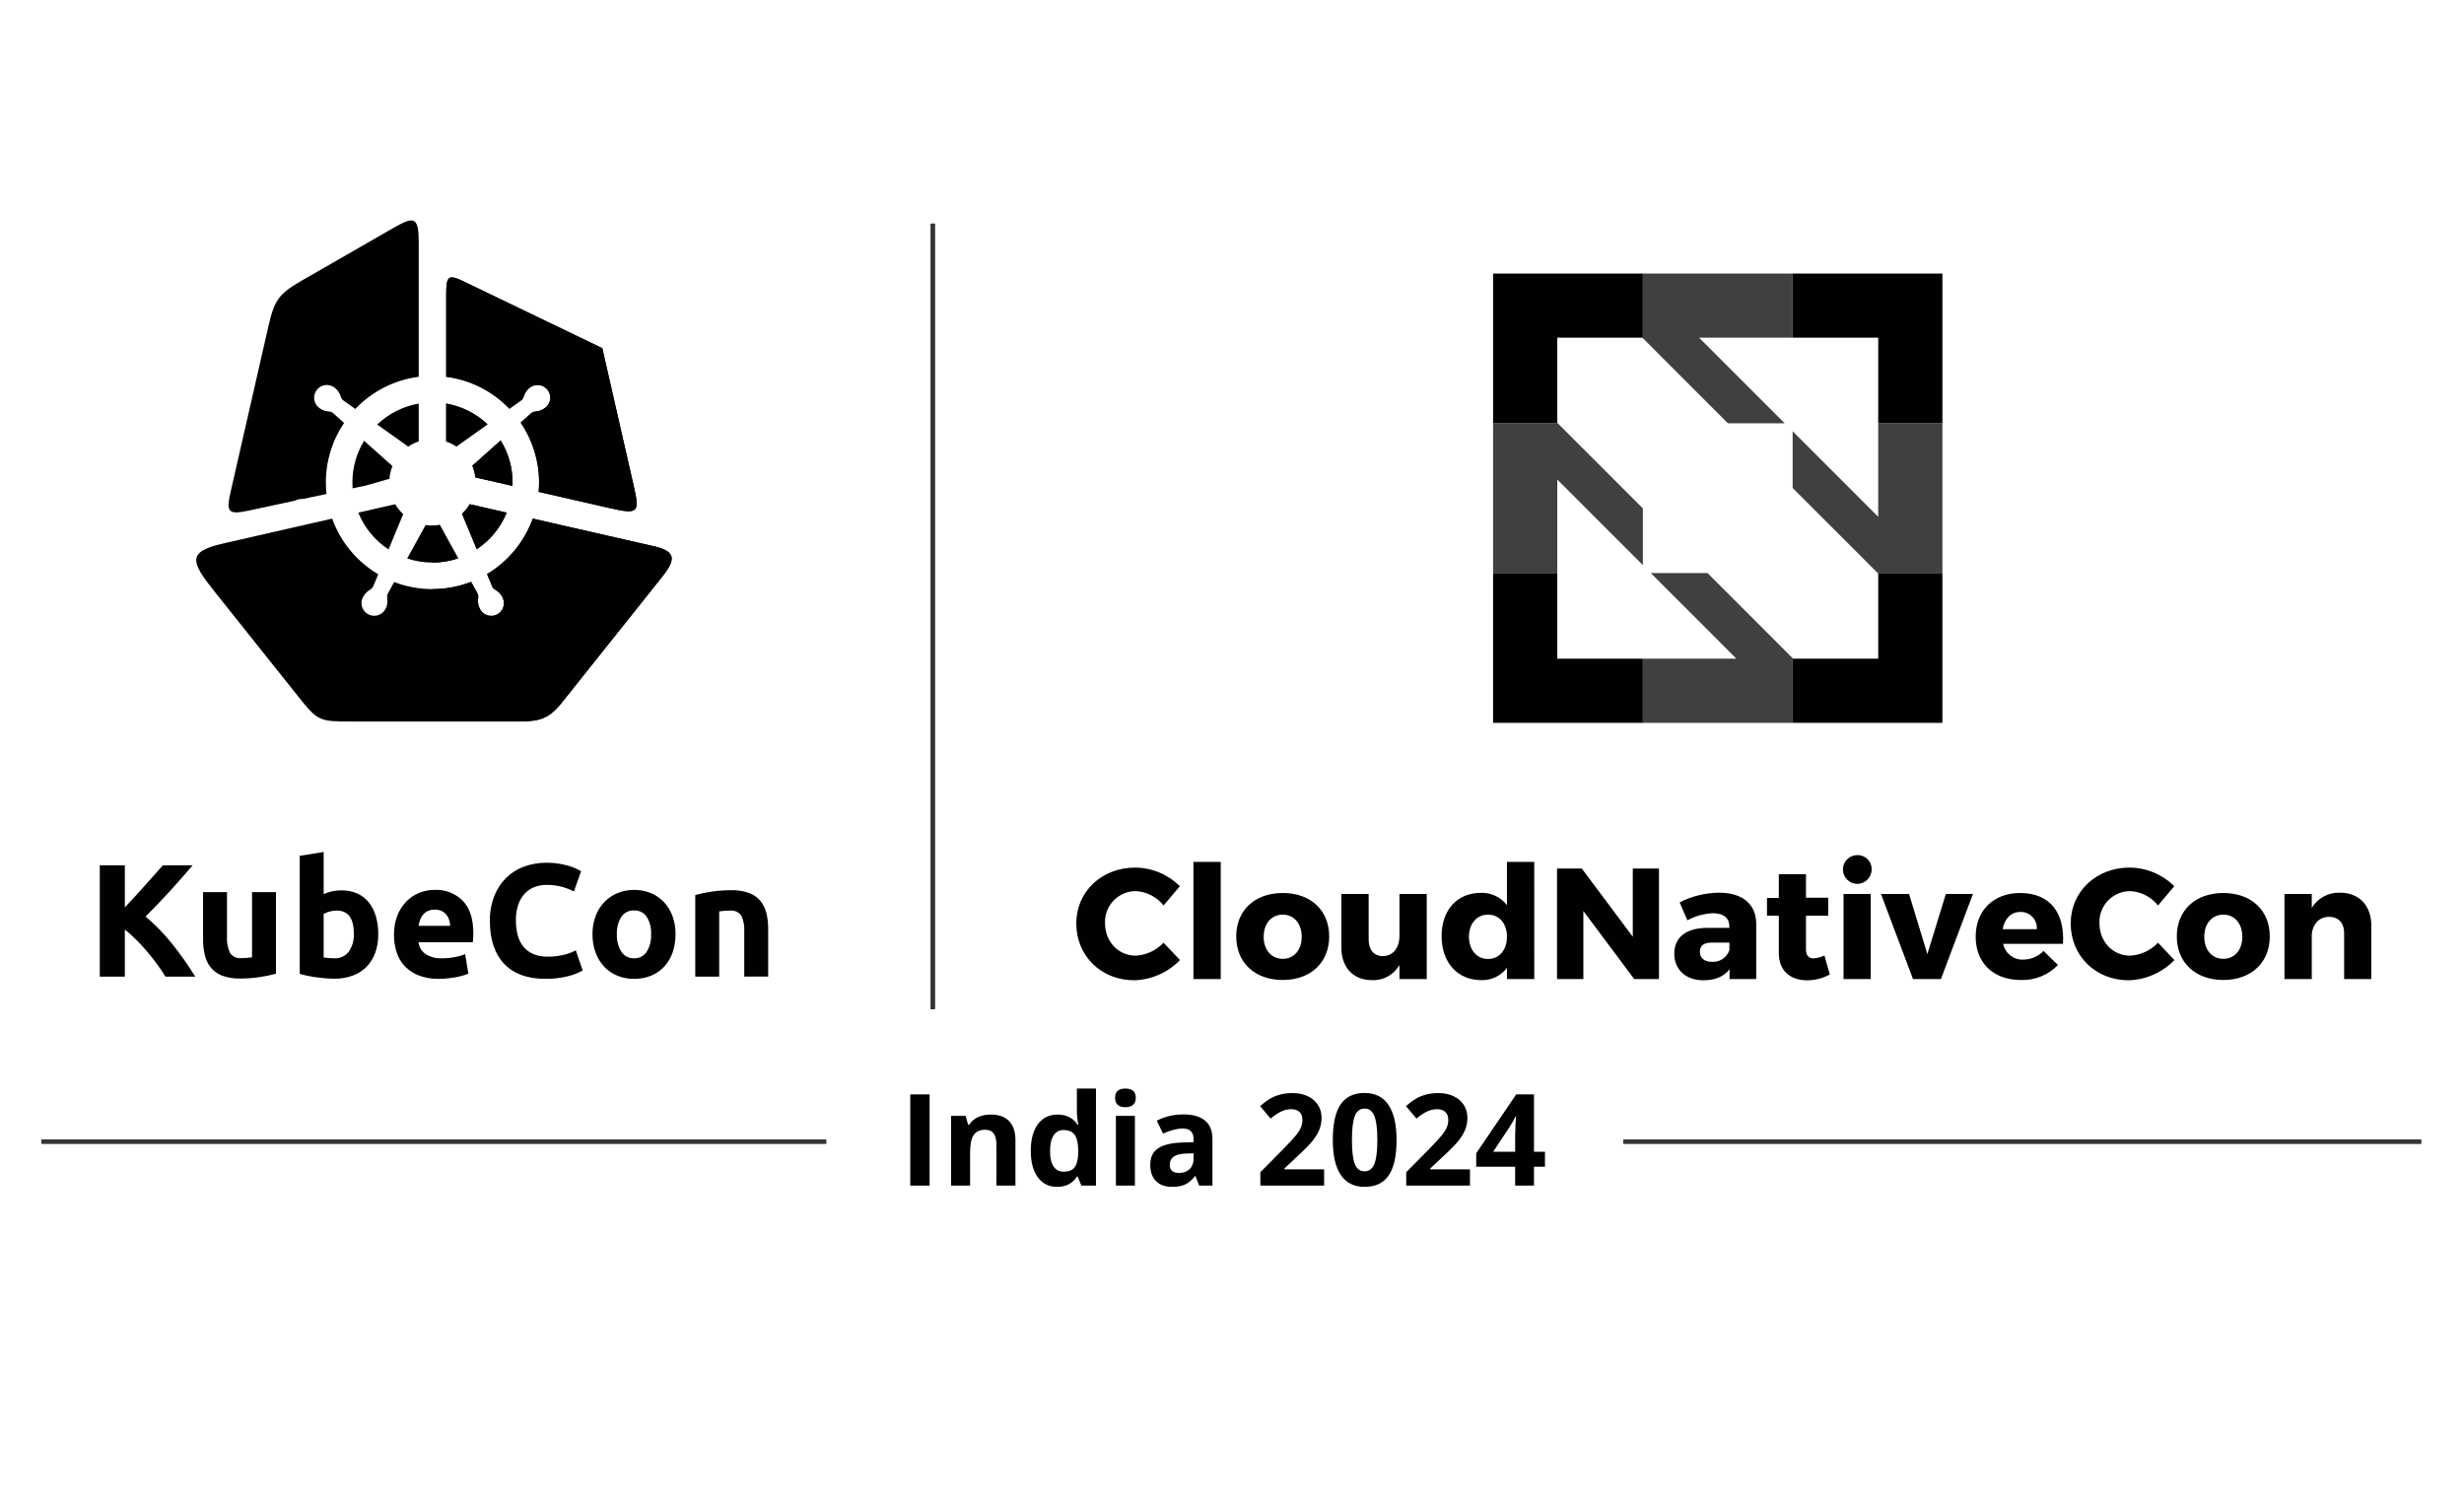 <?xml version="1.0" encoding="UTF-8"?><svg id="Layer_1" xmlns="http://www.w3.org/2000/svg" xmlns:xlink="http://www.w3.org/1999/xlink" viewBox="0 0 400 245"><defs><style>.cls-1,.cls-2,.cls-3{fill:#010101;}.cls-2{fill-rule:evenodd;}.cls-4{clip-path:url(#clippath-3);}.cls-5{clip-path:url(#clippath-4);}.cls-6{clip-path:url(#clippath-5);}.cls-3{opacity:.75;}.cls-7{opacity:.8;}</style><clipPath id="clippath-3"><rect id="SVGID-2" class="cls-1" x="263.529" y="185.011" width="129.496" height=".636"/></clipPath><clipPath id="clippath-4"><rect id="SVGID-4" class="cls-1" x="6.714" y="185.011" width="127.398" height=".636"/></clipPath><clipPath id="clippath-5"><rect id="SVGID-6" class="cls-1" x="151.111" y="36.305" width=".636" height="127.516"/></clipPath></defs><g class="cls-7"><path class="cls-1" d="M263.529,185.011h129.496v.636h-129.496v-.636Z"/><rect id="SVGID" class="cls-1" x="263.529" y="185.011" width="129.496" height=".636"/><g class="cls-4"><path class="cls-1" d="M263.53,185.011h129.496v.636h-129.496v-.636Z"/></g></g><g class="cls-7"><path class="cls-1" d="M6.714,185.011h127.398v.636H6.714v-.636Z"/><rect id="SVGID-3" class="cls-1" x="6.714" y="185.011" width="127.398" height=".636"/><g class="cls-5"><path class="cls-1" d="M6.714,185.011h127.397v.636H6.714v-.636Z"/></g></g><path class="cls-1" d="M112.868,145.289c.84-.229,1.694-.408,2.555-.535,1.087-.168,2.185-.25,3.285-.247.989-.029,1.975.125,2.907.456.715.262,1.349.707,1.838,1.29.464.581.793,1.258.964,1.981.2.837.296,1.695.288,2.555v7.744h-3.886v-7.274c.071-.915-.1-1.832-.495-2.66-.435-.57-1.139-.867-1.85-.781-.279,0-.574.012-.887.038-.314.027-.592.058-.834.092v10.586h-3.885v-13.246ZM105.699,151.651c.055-.994-.195-1.981-.717-2.829-.457-.676-1.232-1.065-2.047-1.029-.818-.034-1.596.354-2.06,1.029-.53.845-.785,1.833-.73,2.829-.052,1.004.202,2.0.73,2.855.455.688,1.236,1.088,2.06,1.055.821.034,1.599-.367,2.047-1.055.519-.858.769-1.853.717-2.855M109.662,151.651c.012,1.006-.147,2.007-.469,2.959-.287.851-.749,1.633-1.355,2.295-.595.637-1.32,1.139-2.125,1.473-.881.358-1.826.535-2.777.521-.942.013-1.878-.164-2.75-.521-.805-.334-1.53-.836-2.125-1.473-.609-.665-1.079-1.445-1.382-2.294-.339-.949-.507-1.951-.495-2.959-.013-1.005.159-2.004.508-2.946.312-.843.791-1.615,1.408-2.268.605-.629,1.333-1.126,2.138-1.461,1.741-.695,3.682-.695,5.423,0,.803.333,1.527.83,2.125,1.461.609.655,1.079,1.427,1.382,2.268.34.944.508,1.942.496,2.946M88.545,158.899c-2.938,0-5.176-.817-6.714-2.45-1.538-1.635-2.307-3.955-2.307-6.962-.023-1.367.216-2.725.704-4.002.431-1.114,1.087-2.126,1.929-2.973.83-.816,1.826-1.443,2.921-1.837,1.178-.426,2.423-.638,3.676-.626.699-.005,1.397.051,2.086.169.555.097,1.103.227,1.643.39.402.122.794.275,1.173.457.313.156.539.278.678.365l-1.173,3.285c-.619-.32-1.27-.573-1.942-.756-.821-.219-1.667-.325-2.517-.313-.626 0-1.247.106-1.837.314-.6.208-1.144.552-1.59,1.004-.492.509-.87,1.118-1.108,1.785-.299.854-.44,1.755-.418,2.659-.006.786.087,1.571.275,2.334.161.677.463,1.312.886,1.864.427.536.977.961,1.604,1.238.757.324,1.575.48,2.398.457.532.003,1.063-.032,1.59-.105.422-.06.84-.143,1.252-.248.33-.083.652-.192.965-.325.278-.122.53-.235.755-.34l1.122,3.26c-.762.422-1.578.738-2.426.938-1.185.295-2.403.436-3.624.418M73.086,150.295c-.016-.327-.073-.651-.169-.964-.092-.305-.242-.589-.444-.835-.208-.25-.465-.454-.755-.6-.354-.167-.743-.248-1.134-.235-.386-.01-.769.066-1.121.222-.3.137-.567.337-.783.587-.212.25-.375.537-.482.847-.112.318-.195.645-.248.978h5.137ZM63.96,151.781c-.023-1.091.168-2.176.561-3.193.333-.851.834-1.627,1.473-2.281.596-.601,1.311-1.071,2.099-1.382.775-.31,1.603-.47,2.438-.47,1.722-.089,3.401.561,4.614,1.786,1.13,1.19,1.695,2.941,1.695,5.253,0,.225-.009.473-.026.744-.015.239-.032.478-.052.717h-8.812c.07.77.481,1.468,1.121,1.903.791.506,1.721.752,2.659.704.704.001,1.407-.064,2.099-.195.577-.098,1.141-.26,1.682-.483l.522,3.155c-.269.127-.548.232-.835.313-.381.112-.769.204-1.16.275-.426.078-.883.143-1.369.195-.485.052-.972.078-1.46.078-1.098.024-2.191-.162-3.22-.548-.857-.327-1.632-.839-2.269-1.499-.605-.644-1.059-1.415-1.329-2.256-.294-.909-.439-1.86-.431-2.816M61.407,151.676c.014,1.012-.149,2.018-.482,2.973-.297.847-.773,1.62-1.395,2.268-.632.641-1.397,1.135-2.242,1.447-.968.353-1.993.526-3.024.508-.469,0-.96-.021-1.473-.064-.513-.044-1.017-.1-1.512-.17-.495-.069-.968-.152-1.421-.248-.452-.095-.851-.195-1.199-.299v-19.163l3.885-.626v6.83c.437-.191.891-.34,1.356-.443.497-.107,1.004-.159,1.512-.156.886-.018,1.766.155,2.58.507.731.327,1.375.823,1.877,1.447.527.669.918,1.436,1.149,2.256.271.954.402,1.942.39,2.933M57.444,151.572c0-2.503-.922-3.755-2.765-3.754-.4 0-.799.053-1.185.156-.335.081-.657.213-.952.391v7.065c.191.035.435.065.73.092.296.026.617.039.964.039.933.06,1.833-.351,2.4-1.095.574-.853.857-1.868.807-2.895M44.801,158.065c-.84.229-1.694.408-2.556.535-1.087.168-2.185.251-3.285.247-.99.03-1.977-.13-2.907-.469-.716-.272-1.35-.726-1.838-1.316-.466-.595-.796-1.285-.964-2.022-.198-.846-.294-1.713-.286-2.581v-7.639h3.885v7.17c-.065.931.105,1.864.495,2.712.415.599,1.127.919,1.85.834.279,0,.575-.012.887-.039.313-.026.591-.057.834-.092v-10.585h3.886v13.245ZM26.864,158.534c-.364-.592-.794-1.231-1.29-1.917-.496-.686-1.034-1.373-1.616-2.06-.582-.686-1.187-1.347-1.813-1.981-.588-.601-1.216-1.162-1.878-1.68v7.639h-4.066v-18.068h4.067v6.83c1.06-1.112,2.125-2.272,3.195-3.48,1.068-1.208,2.063-2.325,2.985-3.35h4.824c-1.235,1.459-2.473,2.867-3.715,4.223-1.243,1.357-2.551,2.721-3.925,4.093,1.529,1.287,2.931,2.72,4.185,4.276,1.409,1.739,2.702,3.568,3.872,5.475l-4.824-0Z"/><path class="cls-2" d="M59.473,78.8l-2.232.477c-.023-.317-.034-.634-.035-.953-.003-2.389.655-4.733,1.901-6.771l4.373,3.901.235.205c-.27.66-.436,1.358-.494,2.069-.144.039-.289.078-.433.12l-3.315.951ZM67.978,65.515v6.143c-.606.203-1.182.489-1.711.848-.196-.147-.393-.292-.592-.435l-4.44-3.156c1.86-1.778,4.207-2.961,6.743-3.4M37.479,79.667c2.137-9.36,3.934-17.238,6.071-26.599.965-4.227,1.584-5.303,5.392-7.491l14.85-8.535c3.518-2.022,4.187-1.87,4.187,2.438v21.681c-3.931.508-7.568,2.353-10.299,5.226l-1.879-1.335c-.215-.148-.377-.361-.461-.608-.168-.59-.516-1.114-.995-1.497-.892-.71-2.191-.564-2.901.328-.71.891-.564,2.189.327,2.9h0c.299.246.646.425,1.02.524.247.063.494.081.742.122.211.025.408.117.564.261l1.759,1.569c-1.93,2.856-2.959,6.225-2.954,9.673 0.0.621.034,1.242.1,1.859l-3.796.811c-.265-.015-.531.01-.788.075-.192.043-.376.115-.547.211-2.488.533-4.998,1.07-7.556,1.622-3.473.748-3.589.069-2.835-3.235M72.435,71.658v-6.143c2.517.436,4.85,1.607,6.704,3.364l-4.845,3.445c-.067.048-.136.097-.203.146-.514-.343-1.071-.616-1.657-.813M83.195,78.877l-6.025-1.375c-.074-.653-.24-1.293-.494-1.899.056-.048.111-.097.165-.145l4.433-3.956c1.267,2.05,1.936,4.413,1.933,6.823,0,.184-.004.368-.012.553M75.357,45.727l8.844,4.259,13.574,6.537,3.352,14.688,1.691,7.406c1.039,4.556.936,4.952-3.764,3.879l-11.607-2.649c.044-.507.067-1.014.067-1.524.005-3.467-1.036-6.856-2.988-9.722l1.654-1.475c.191-.178.435-.288.695-.315.613-.033,1.2-.255,1.68-.638.892-.71,1.039-2.009.328-2.901-.71-.892-2.009-1.039-2.901-.328-0.0 0-.001.001-.001.001h0c-.306.237-.558.536-.739.878-.116.226-.188.463-.284.697-.072.199-.204.371-.379.49l-1.879,1.337c-2.728-2.852-6.35-4.683-10.264-5.188v-13.244c0-3.107.276-3.464,2.922-2.19M71.389,85.216c-.76.129-1.536.133-2.298.012-.069.128-.138.258-.209.385l-2.784,5.049c2.688.891,5.593.884,8.276-.02l-2.75-4.987c-.08-.145-.158-.292-.236-.438M76.256,81.849l5.998,1.369c-.988,2.422-2.681,4.492-4.859,5.94l-2.387-5.746c.488-.459.908-.986,1.248-1.564M58.159,83.218l5.999-1.369c.352.599.79,1.143,1.302,1.614-.054.125-.108.25-.161.376l-2.224,5.356c-2.205-1.449-3.919-3.533-4.915-5.976M107.387,93.766l-7.051,8.842-9.153,11.479c-2.346,2.942-3.985,3.032-7.856,3.032h-26.316c-5.044,0-5.374-.014-8.453-3.875l-8.482-10.635c-2.384-2.989-2.995-3.756-5.38-6.746-3.709-4.653-4.313-6.303,1.432-7.614l17.792-4.061c1.369,3.79,4.014,6.985,7.482,9.038l-.784,1.887c-.096.243-.268.449-.49.585-.537.295-.97.751-1.236,1.303-.496,1.027-.066,2.261.961,2.757,1.027.496,2.261.066,2.757-.961.001-.002.001-.003.002-.005.173-.346.27-.725.284-1.112.007-.254-.031-.499-.046-.751-.022-.211.023-.423.128-.607l1.015-1.841c4.022,1.541,8.472,1.532,12.488-.024l.996,1.807c.13.226.184.489.152.748-.104.605-.018,1.227.248,1.78.481,1.033,1.709,1.481,2.743 1,1.033-.481,1.481-1.709 1-2.743-.001-.001-.001-.003-.002-.004-.007-.015-.014-.03-.021-.044-.162-.351-.398-.663-.692-.915-.193-.163-.409-.288-.615-.432-.179-.114-.317-.281-.395-.479l-.824-1.984c3.44-2.055,6.062-5.237,7.423-9.005l19.626,4.48c3.81.87,3.531,2.264,1.268,5.1"/><path class="cls-2" d="M72.434,71.658v-6.143c2.518.436,4.85,1.606,6.705,3.364l-4.845,3.445c-.067.048-.136.097-.203.146-.514-.343-1.071-.616-1.657-.813M83.195,78.877l-6.025-1.375c-.074-.653-.24-1.293-.494-1.899.056-.048.111-.097.165-.145l4.433-3.956c1.267,2.05,1.936,4.413,1.933,6.823,0,.184-.004.368-.012.553M75.357,45.727l8.844,4.259,13.574,6.537,3.352,14.688,1.691,7.406c1.039,4.556.936,4.952-3.764,3.879l-11.607-2.649c.044-.507.067-1.014.067-1.524.005-3.467-1.036-6.856-2.988-9.722l1.654-1.475c.191-.178.435-.288.695-.315.613-.033,1.2-.255,1.68-.638.892-.71,1.039-2.009.328-2.901-.71-.892-2.009-1.039-2.901-.328-0.0 0-.001.001-.001.001h0c-.306.237-.558.536-.739.878-.116.226-.188.463-.284.697-.072.199-.204.371-.379.49l-1.879,1.337c-2.728-2.852-6.35-4.683-10.264-5.188v-13.244c0-3.107.276-3.464,2.922-2.19M76.256,81.849l5.998,1.369c-.988,2.422-2.681,4.492-4.859,5.94l-2.387-5.746c.488-.459.908-.986,1.248-1.564M70.206,91.325v-6.009c.396-0.0.792-.034,1.183-.1.078.147.156.293.236.439l2.75,4.986c-1.343.454-2.751.685-4.169.684M107.387,93.766l-7.051,8.841-9.153,11.479c-2.346,2.942-3.985,3.032-7.856,3.032h-13.121v-21.487c2.146.002,4.274-.396,6.274-1.173l.996,1.807c.13.226.184.489.152.748-.104.605-.018,1.227.248,1.78.483,1.033,1.712,1.478,2.745.994,1.031-.483,1.477-1.709.996-2.741-.007-.015-.014-.03-.021-.045-.162-.351-.398-.663-.692-.915-.193-.163-.409-.288-.615-.432-.179-.114-.317-.281-.395-.479l-.824-1.984c3.44-2.055,6.062-5.237,7.423-9.005l19.626,4.48c3.81.87,3.531,2.264,1.268,5.1"/><path class="cls-1" d="M252.806,93.027h-10.423v24.315h24.313v-10.421h-13.891v-13.893ZM304.905,93.105v13.816h-13.816l-.077-.076v10.498h24.313v-24.315h-10.498l.078.078h0ZM242.383,68.717h10.5l-.078-.079v-13.817h13.816l.076.078v-10.498h-24.313v24.316ZM291.012,44.401v10.42h13.893v13.896h10.421v-24.316h-24.313Z"/><path class="cls-3" d="M289.725,68.717l-13.895-13.896h15.181v-10.42h-24.315v10.498l13.817,13.818h9.211ZM277.194,93.027h-9.209l11.512,11.514,2.381,2.379h-15.182v10.421h24.316v-10.498l-6.91-6.909-6.908-6.907h-0ZM304.905,68.717v15.179l-2.381-2.381-11.512-11.511v9.21l6.906,6.905,6.908,6.908h10.498v-24.311h-10.42ZM266.697,82.529l-13.814-13.812h-10.5v24.311h10.423v-15.18l13.891,13.891v-9.21Z"/><path class="cls-1" d="M191.533,143.861l-2.64,3.127c-1.096-1.392-2.741-2.242-4.51-2.332-2.764.002-5.003,2.244-5.001,5.007h0c0.0.065.001.129.004.194,0,2.999,2.153,5.279,4.997,5.279,1.717-.098,3.331-.849,4.51-2.101l2.665,2.818c-1.952,2.01-4.606,3.186-7.406,3.28-5.407,0-9.43-3.972-9.43-9.225,0-5.177,4.126-9.072,9.584-9.072,2.711.03,5.303,1.114,7.227,3.024ZM193.739,158.929v-19.014h4.433v19.014h-4.433ZM215.778,152.01c0,4.254-3.023,7.073-7.533,7.073-4.537,0-7.56-2.819-7.56-7.073s3.023-7.047,7.56-7.047c4.51,0,7.533,2.794,7.533,7.047ZM205.143,152.061c0,2.153,1.255,3.588,3.101,3.588,1.819,0,3.074-1.435,3.074-3.588,0-2.126-1.255-3.587-3.074-3.587-1.846,0-3.101,1.461-3.101,3.587ZM231.616,158.929h-4.433v-2.281c-.906,1.605-2.643,2.559-4.484,2.46-2.999,0-4.946-2.051-4.946-5.279v-8.713h4.433v7.457c0,1.64.896,2.64,2.306,2.64,1.691-.025,2.691-1.409,2.691-3.28v-6.817h4.433v13.812ZM249.069,158.929h-4.434v-1.82c-.976,1.303-2.525,2.048-4.151,1.999-3.895,0-6.458-2.87-6.458-7.15,0-4.228,2.537-7.021,6.356-7.021,1.658-.061,3.243.684,4.253,1.999v-7.021h4.433l.001,19.014ZM244.635,152.061c0-2.126-1.229-3.587-3.074-3.587-1.846,0-3.076,1.461-3.101,3.587.025,2.127,1.255,3.613,3.101,3.613,1.845,0,3.075-1.486,3.075-3.613h-0Z"/><path class="cls-1" d="M265.292,158.929l-8.252-11.045v11.045h-4.279v-17.938h4.023l8.277,11.07v-11.07h4.255v17.938h-4.024ZM285.102,149.909v9.02h-4.331v-1.589c-.896,1.178-2.357,1.794-4.228,1.794-2.947,0-4.741-1.794-4.741-4.331,0-2.614,1.87-4.152,5.303-4.177h3.639v-.205c0-1.358-.897-2.178-2.691-2.178-1.444.073-2.853.467-4.125,1.153l-1.255-2.921c1.988-1.003,4.179-1.538,6.406-1.563,3.792,0,5.997,1.87,6.022,4.997h0ZM280.746,154.24v-1.231h-2.793c-1.333,0-1.999.462-1.999,1.487,0,.999.717,1.64,1.949,1.64,1.269.088,2.438-.691,2.844-1.896h-.001ZM297.046,158.186c-1.128.628-2.399.954-3.69.948-2.665,0-4.587-1.512-4.587-4.382v-6.099h-1.922v-2.896h1.922v-3.843h4.407v3.819h3.613v2.921h-3.613v5.407c0,1.076.461,1.537,1.282,1.512.596-.046,1.178-.202,1.716-.462l.872,3.075ZM303.838,141.145c0,1.288-1.044,2.332-2.332,2.332s-2.332-1.044-2.332-2.332c0-1.288,1.044-2.331,2.331-2.332,1.244-.044,2.288.929,2.332,2.173v0c.002.053.002.106-0.0.159h0ZM299.276,158.929v-13.812h4.408v13.812h-4.408ZM310.552,158.929l-5.202-13.812h4.561l2.972,9.763,2.999-9.763h4.407l-5.202,13.812h-4.535ZM334.898,153.214h-9.712c.308,1.537,1.687,2.623,3.254,2.563,1.246-.009,2.436-.517,3.306-1.409l2.332,2.281c-1.568,1.633-3.759,2.519-6.022,2.434-4.51,0-7.33-2.819-7.33-7.022,0-4.279,2.922-7.098,7.202-7.098,4.869,0,7.278,3.204,6.97,8.252h-.001ZM330.644,150.831c.12-1.418-.933-2.666-2.351-2.785-.104-.009-.209-.011-.314-.007-1.538,0-2.589,1.127-2.87,2.793h5.536Z"/><path class="cls-1" d="M352.966,143.861l-2.64,3.127c-1.096-1.392-2.74-2.242-4.51-2.332-2.764.002-5.003,2.244-5.001,5.007h0c0.0.065.001.129.004.194,0,2.999,2.153,5.279,4.997,5.279,1.717-.098,3.33-.85,4.51-2.101l2.665,2.818c-1.951,2.01-4.606,3.186-7.406,3.28-5.407,0-9.43-3.972-9.43-9.225,0-5.177,4.126-9.072,9.584-9.072,2.711.03,5.303,1.114,7.227,3.024ZM368.471,152.01c0,4.254-3.023,7.073-7.534,7.073-4.536,0-7.56-2.819-7.56-7.073s3.024-7.047,7.56-7.047c4.51,0,7.534,2.794,7.534,7.047ZM357.837,152.061c0,2.153,1.255,3.588,3.101,3.588,1.82,0,3.075-1.435,3.075-3.588,0-2.126-1.255-3.587-3.075-3.587-1.845,0-3.101,1.461-3.101,3.587ZM384.95,150.216v8.713h-4.408v-7.483c0-1.614-.948-2.614-2.434-2.614-1.615,0-2.64,1.153-2.819,2.793v7.304h-4.433v-13.812h4.433v2.255c.973-1.601,2.741-2.544,4.612-2.459,3.05,0,5.048,2.075,5.048,5.304h.001Z"/><g class="cls-7"><path class="cls-1" d="M151.111,36.305h.636v127.516h-.636V36.305Z"/><rect id="SVGID-5" class="cls-1" x="151.111" y="36.305" width=".636" height="127.516"/><g class="cls-6"><path class="cls-1" d="M151.111,36.305h.636v127.516h-.636V36.305Z"/></g></g><path class="cls-1" d="M147.768,192.463v-14.807h3.14v14.807h-3.14Z"/><path class="cls-1" d="M164.844,192.463h-3.089v-6.613c0-.817-.145-1.43-.436-1.838s-.753-.613-1.388-.613c-.864,0-1.489.289-1.874.866-.385.577-.577,1.534-.577,2.871v5.327h-3.089v-11.323h2.36l.415,1.448h.172c.344-.547.819-.96,1.423-1.241.604-.28,1.291-.42,2.061-.42,1.317,0,2.316.356,2.998,1.069s1.023,1.74,1.023,3.084v7.383Z"/><path class="cls-1" d="M171.609,192.666c-1.33,0-2.375-.516-3.135-1.549-.759-1.033-1.139-2.465-1.139-4.294,0-1.857.386-3.303,1.159-4.34s1.838-1.555,3.195-1.555c1.424,0,2.512.554,3.261,1.661h.101c-.155-.844-.233-1.597-.233-2.259v-3.626h3.099v15.759h-2.37l-.598-1.468h-.132c-.702,1.114-1.772,1.671-3.21,1.671ZM172.693,190.205c.79,0,1.369-.229,1.737-.689.368-.459.568-1.239.603-2.339v-.334c0-1.215-.188-2.086-.562-2.613-.374-.527-.984-.79-1.828-.79-.689,0-1.224.292-1.606.876-.382.584-.572,1.433-.572,2.547,0,1.114.192,1.95.577,2.507.385.557.935.835,1.651.835Z"/><path class="cls-1" d="M181.018,178.214c0-1.006.56-1.509,1.681-1.509,1.121,0,1.681.503,1.681,1.509,0,.48-.14.853-.42,1.119-.28.267-.701.4-1.261.4-1.121,0-1.681-.506-1.681-1.519ZM184.238,192.463h-3.089v-11.323h3.089v11.323Z"/><path class="cls-1" d="M194.67,192.463l-.598-1.539h-.081c-.52.655-1.055,1.109-1.605,1.362s-1.268.379-2.152.379c-1.087,0-1.943-.311-2.567-.932-.625-.621-.937-1.506-.937-2.653,0-1.202.42-2.088,1.261-2.659s2.108-.886,3.803-.947l1.965-.061v-.496c0-1.148-.588-1.722-1.762-1.722-.905,0-1.968.274-3.19.82l-1.023-2.086c1.303-.682,2.748-1.023,4.334-1.023,1.519,0,2.684.331,3.494.992s1.215,1.668,1.215,3.018v7.545h-2.157ZM193.758,187.217l-1.195.04c-.898.027-1.566.189-2.005.486-.439.297-.659.749-.659,1.357,0,.871.5,1.306,1.499,1.306.715,0,1.288-.206,1.716-.618.429-.412.643-.959.643-1.641v-.932Z"/><path class="cls-1" d="M214.956,192.463h-10.351v-2.177l3.717-3.757c1.101-1.128,1.819-1.909,2.157-2.345.338-.436.58-.839.729-1.21.148-.371.223-.756.223-1.154,0-.594-.164-1.036-.491-1.327-.328-.29-.765-.436-1.312-.436-.574,0-1.131.132-1.671.395-.54.263-1.104.638-1.692,1.124l-1.701-2.016c.729-.621,1.333-1.06,1.813-1.317.479-.256,1.003-.454,1.57-.592.567-.138,1.202-.208,1.904-.208.925,0,1.742.169,2.451.506.709.338,1.259.81,1.651,1.418.391.608.587,1.303.587,2.086,0,.682-.12,1.322-.359,1.919-.24.597-.611,1.21-1.114,1.838-.503.628-1.389,1.523-2.659,2.684l-1.904,1.792v.142h6.452v2.633Z"/><path class="cls-1" d="M226.714,185.06c0,2.586-.424,4.5-1.271,5.743-.847,1.242-2.152,1.863-3.914,1.863-1.708,0-2.996-.641-3.863-1.924-.868-1.283-1.301-3.177-1.301-5.682,0-2.613.422-4.539,1.266-5.778.844-1.239,2.144-1.859,3.899-1.859,1.708,0,2.999.648,3.874,1.945.874,1.296,1.312,3.193,1.312,5.692ZM219.472,185.06c0,1.816.157,3.118.471,3.904.314.787.842,1.18,1.585,1.18.729,0,1.256-.398,1.58-1.195s.486-2.093.486-3.889c0-1.816-.164-3.121-.491-3.914-.328-.794-.853-1.19-1.575-1.19-.736,0-1.262.397-1.58,1.19-.318.793-.476,2.098-.476,3.914Z"/><path class="cls-1" d="M238.634,192.463h-10.351v-2.177l3.717-3.757c1.101-1.128,1.819-1.909,2.157-2.345.338-.436.58-.839.729-1.21.148-.371.223-.756.223-1.154,0-.594-.164-1.036-.491-1.327-.328-.29-.765-.436-1.312-.436-.574,0-1.131.132-1.671.395-.54.263-1.104.638-1.692,1.124l-1.701-2.016c.729-.621,1.333-1.06,1.813-1.317.479-.256,1.003-.454,1.57-.592.567-.138,1.202-.208,1.904-.208.925,0,1.742.169,2.451.506.709.338,1.259.81,1.651,1.418.391.608.587,1.303.587,2.086,0,.682-.12,1.322-.359,1.919-.24.597-.611,1.21-1.114,1.838-.503.628-1.389,1.523-2.659,2.684l-1.904,1.792v.142h6.452v2.633Z"/><path class="cls-1" d="M250.807,189.395h-1.783v3.069h-3.059v-3.069h-6.32v-2.177l6.492-9.56h2.886v9.307h1.783v2.431ZM245.966,186.964v-2.512c0-.419.017-1.026.051-1.823.034-.797.061-1.259.081-1.387h-.081c-.25.553-.55,1.094-.901,1.62l-2.714,4.102h3.565Z"/></svg>